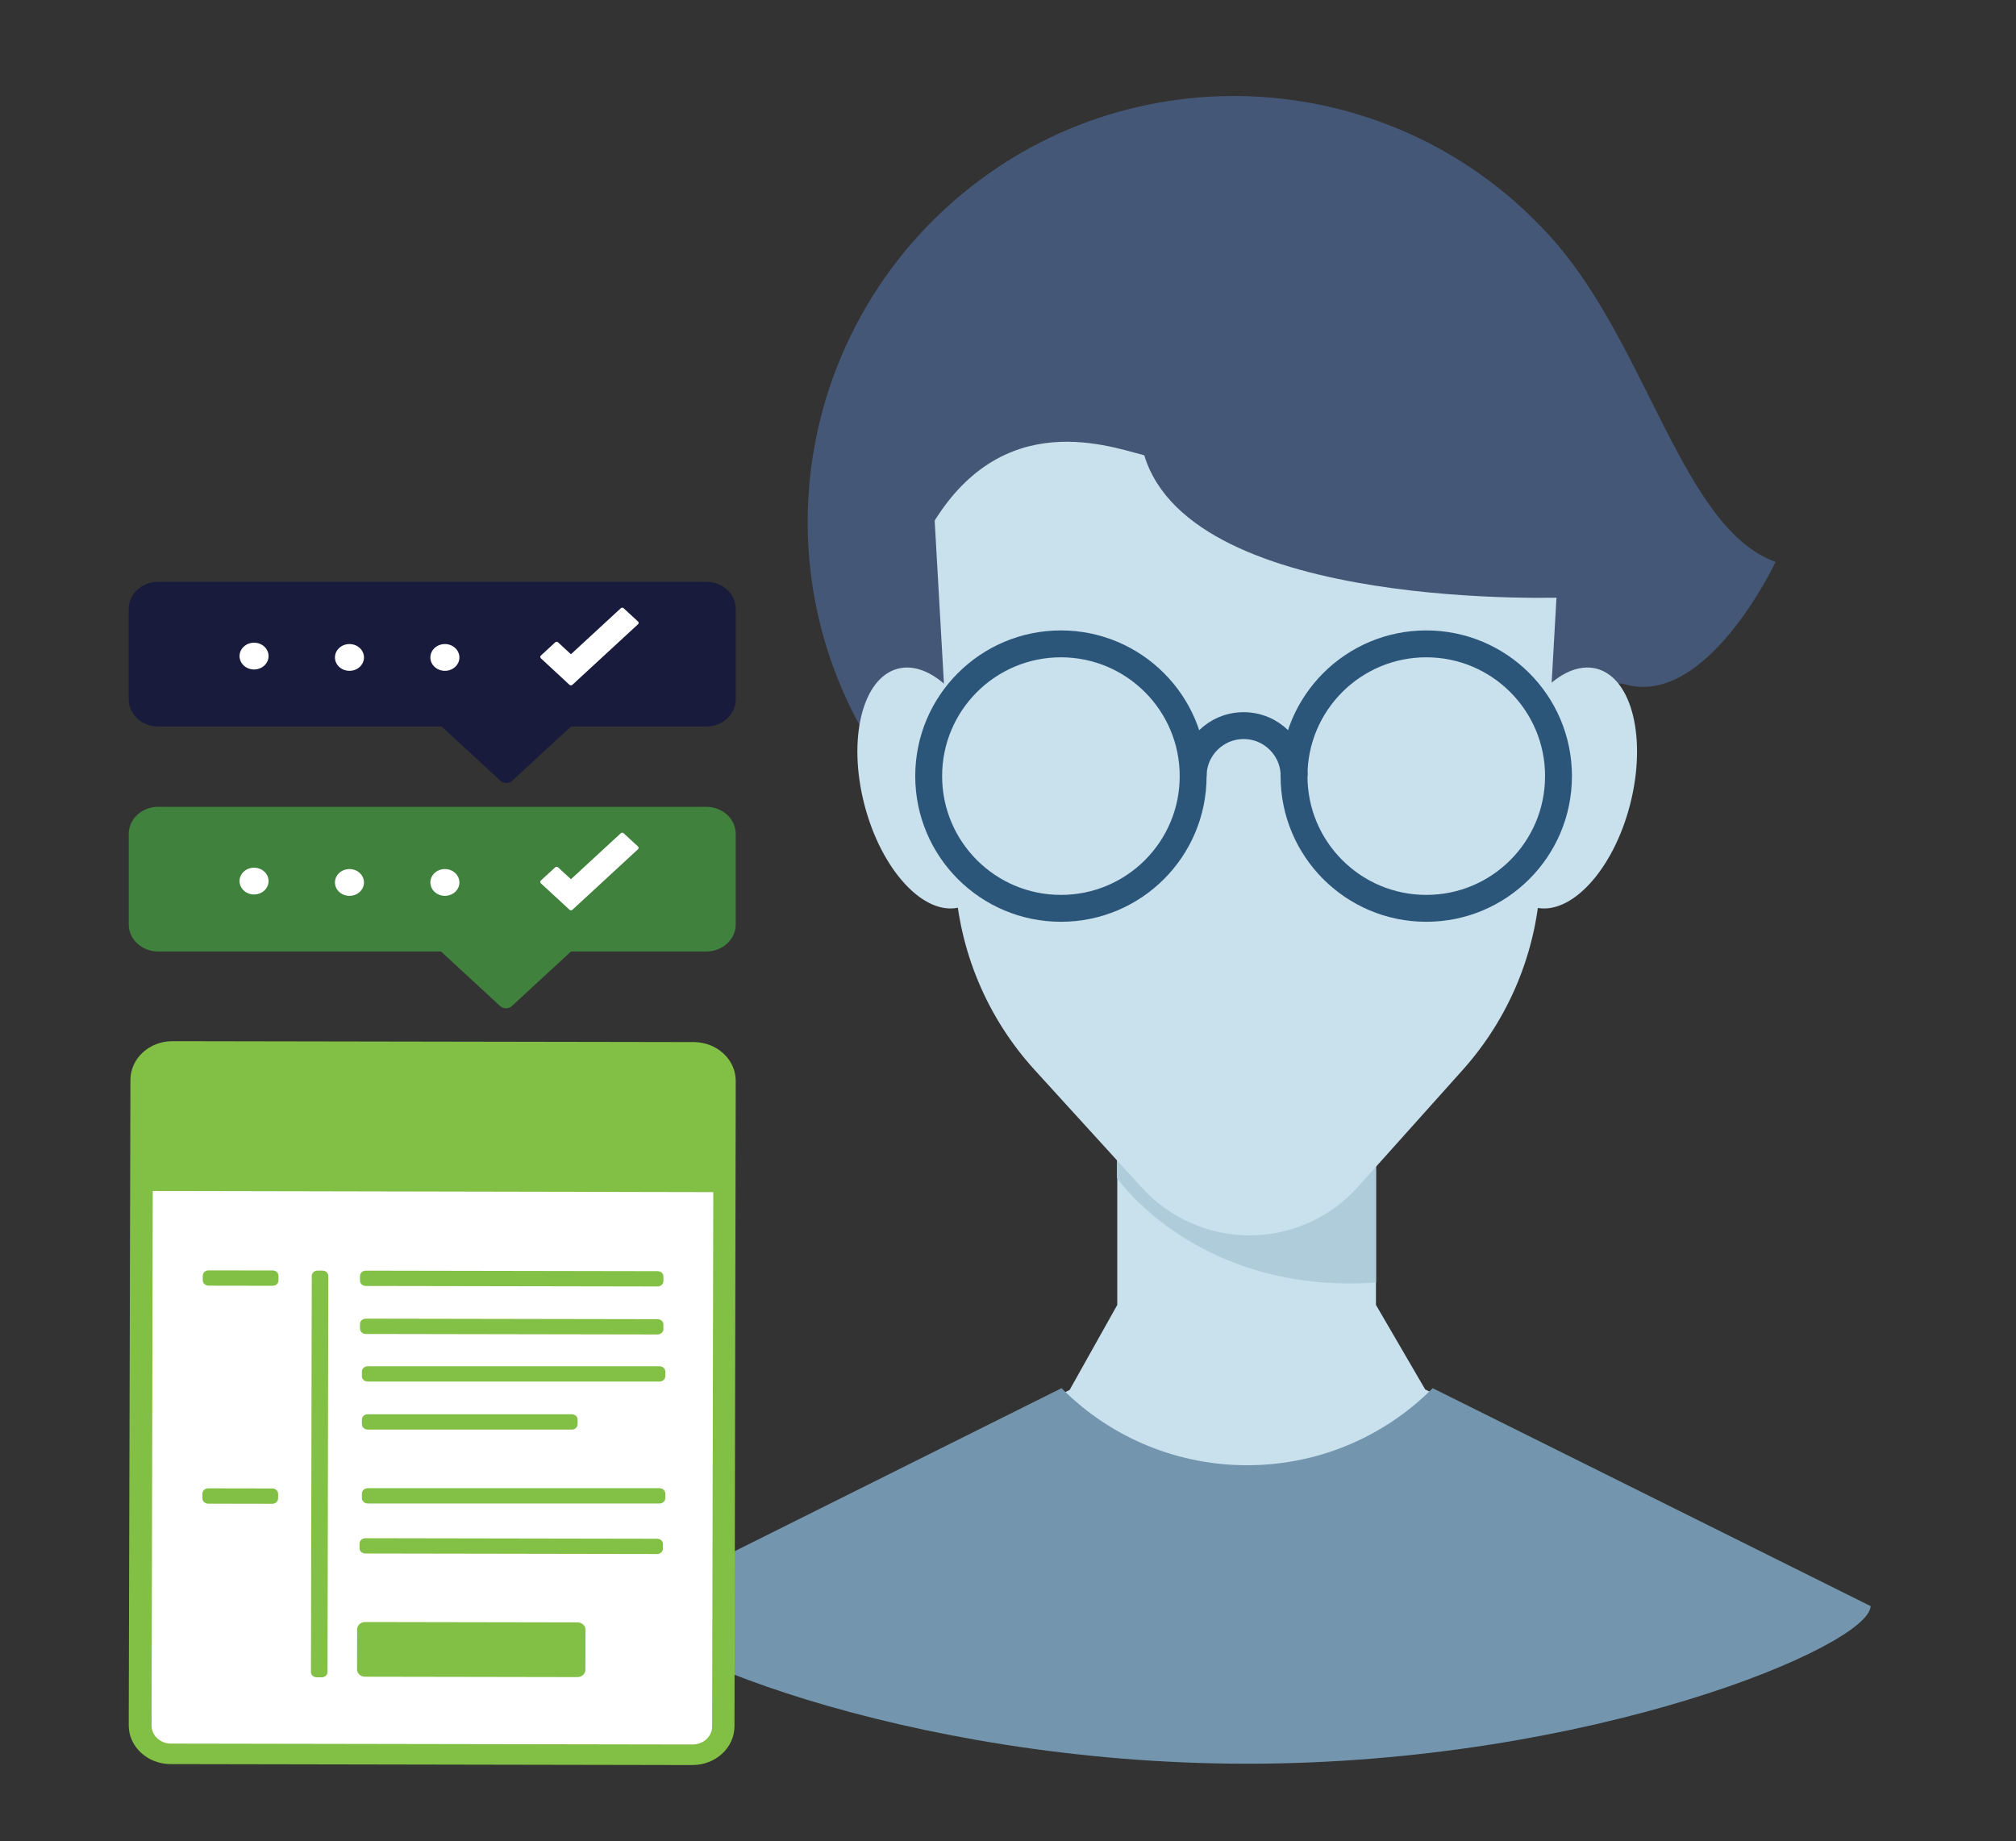 <?xml version="1.0" encoding="iso-8859-1"?>
<!-- Generator: Adobe Illustrator 23.0.6, SVG Export Plug-In . SVG Version: 6.00 Build 0)  -->
<svg version="1.1" id="Layer_1" xmlns="http://www.w3.org/2000/svg" xmlns:xlink="http://www.w3.org/1999/xlink" x="0px" y="0px"
	 viewBox="0 0 150 137" style="enable-background:new 0 0 150 137;" xml:space="preserve">
<rect x="0" y="0" width="150" height="137" fill="#333333" stroke="none"/>
<title>Asset 70</title>
<g>
	<g>
		<g id="Layer_1-2">
			<path style="fill:#455776;" d="M566.94-114.49c8.9,16.67,35.92,29,35.92,29c0.379-2.875,2.693-5.106,5.58-5.38
				c2.2,5.57,8.63,8.76,8.63,8.76s-1-9.36,5.78-11.46l0,0c10.347-2.868,19.532-8.912,26.26-17.28c2.87-3.56,3-13.6,7-12.42
				c9.85,2.88,18.07-14.63,18.07-14.63c-11.09-4-15.25-25.65-26.57-38.5c-18.643-21.114-50.872-23.117-71.986-4.474
				c-10.939,9.659-17.217,23.541-17.244,38.134C558.371-132.683,561.351-122.851,566.94-114.49z"/>
			<polygon style="fill:#C9E0ED;" points="632.26,-38.9 626.37,-49.01 626.37,-87.04 595.42,-87.04 595.42,-49.01 589.72,-38.84 
				552.71,-20.23 669.38,-20.23 			"/>
			<g>
				<path style="fill:#C9E0ED;" d="M595.38-64.21c0,0,9.61,14,31,12.52v-29.28h-31V-64.21z"/>
			</g>
			<path style="fill:#C9E0ED;" d="M580.57-112.84c2,7.88,0.24,15.16-4,16.26s-9.36-4.4-11.4-12.28c-2.04-7.88-0.24-15.17,4-16.27
				S578.54-120.74,580.57-112.84z"/>
			<path style="fill:#C9E0ED;" d="M641.38-112.84c-2,7.88-0.24,15.16,4,16.26s9.36-4.4,11.39-12.28c2.03-7.88,0.24-15.17-4-16.27
				C648.53-126.23,643.38-120.74,641.38-112.84z"/>
			<path style="fill:#C9E0ED;" d="M624.23-63.15l12.54-14c5.528-6.183,8.793-14.059,9.26-22.34l2.82-49.74l-36.7-12.11l-38.94,12.09
				l2.81,49.51c0.479,8.396,3.829,16.371,9.49,22.59l12.87,14.13c3.306,3.624,7.985,5.689,12.89,5.69l0,0
				C616.22-57.341,620.933-59.458,624.23-63.15z"/>
			<path style="fill:none;stroke:#2B567A;stroke-width:2.83;stroke-miterlimit:10;" d="M648.21-112.28
				c0-8.737-7.083-15.82-15.82-15.82c-8.737,0-15.82,7.083-15.82,15.82c0,8.733,7.077,15.814,15.81,15.82
				c8.732,0.011,15.819-7.058,15.83-15.79C648.21-112.26,648.21-112.27,648.21-112.28z"/>
			<path style="fill:none;stroke:#2B567A;stroke-width:2.83;stroke-miterlimit:10;" d="M616.58-112.28c0-3.336-2.704-6.04-6.04-6.04
				s-6.04,2.704-6.04,6.04"/>
			<path style="fill:none;stroke:#2B567A;stroke-width:2.83;stroke-miterlimit:10;" d="M604.5-112.28
				c0-8.737-7.083-15.82-15.82-15.82s-15.82,7.083-15.82,15.82c0,8.737,7.083,15.82,15.82,15.82l0,0
				c8.732,0.006,15.814-7.068,15.82-15.8C604.5-112.267,604.5-112.273,604.5-112.28z"/>
			<path style="fill:#455776;" d="M571.14-161.51l39.73-6.23l39.2,6.73l-0.52,27.35l0,0c0,0-45.17,1.92-50.9-17
				c-4.82-1.27-18.18-6-26.47,10.28"/>
			<path style="fill:#7396AE;" d="M536.48-12.98L536.48-12.98L536.48-12.98l52.27-26.07c12.222,12.263,32.072,12.297,44.336,0.074
				c0.025-0.025,0.05-0.05,0.074-0.074l52.39,26.07l0,0l0,0l0,0c-0.09,4.77-33.44,18.86-74.57,18.86
				C569.85,5.88,536.56-8.21,536.48-12.98L536.48-12.98z"/>
			<path style="fill:#FFFFFF;" d="M478.09,4.78c-2.293-0.016-4.145-1.877-4.15-4.17l0.19-94.5c0.011-2.291,1.869-4.145,4.16-4.15
				l70.45,0.14c2.292,0,4.15,1.858,4.15,4.15c0,0.003,0,0.007,0,0.01L552.7,0.77c-0.006,2.294-1.866,4.15-4.16,4.15L478.09,4.78z"/>
			<path style="fill:#82C045;" d="M478.29-99.57v3.06l70.45,0.14c0.695-0.004,1.363,0.274,1.85,0.77
				c0.502,0.489,0.787,1.159,0.79,1.86l-0.19,94.51c-0.005,1.449-1.181,2.62-2.63,2.62L478.1,3.26c-1.453,0-2.63-1.177-2.63-2.63
				l0,0l0.19-94.51c0-1.447,1.173-2.62,2.62-2.62c0.003,0,0.007,0,0.01,0V-99.57 M478.29-99.57c-3.131-0.006-5.674,2.529-5.68,5.66
				c0,0.003,0,0.007,0,0.01l-0.23,94.51c0.011,3.131,2.558,5.661,5.69,5.65c0.007,0,0.013,0,0.02,0l70.44,0.14l0,0
				c3.133,0,5.674-2.537,5.68-5.67l0.17-94.47c0.011-3.137-2.523-5.689-5.66-5.7c-0.003,0-0.007,0-0.01,0l-70.41-0.13H478.29z"/>
			<path style="fill:#83C146;" d="M499.346-65.2l-0.111,57.98c-0.001,0.431-0.351,0.779-0.781,0.779l-0.68-0.001
				c-0.431-0.001-0.779-0.351-0.779-0.781l0.111-57.98c0.001-0.431,0.351-0.779,0.781-0.778l0.68,0.001
				C498.999-65.981,499.347-65.631,499.346-65.2z"/>
			<path style="fill:#82C045;" d="M483.165-66.019l8.67,0.017c0.431,0.001,0.779,0.351,0.779,0.782l-0.001,0.68
				c-0.001,0.431-0.351,0.779-0.781,0.778l-8.67-0.017c-0.431-0.001-0.779-0.351-0.779-0.781l0.001-0.68
				C482.384-65.672,482.734-66.02,483.165-66.019z"/>
			<path style="fill:#83C146;" d="M504.405-65.979l39.43,0.076c0.431,0.001,0.779,0.351,0.779,0.781l-0.001,0.68
				c-0.001,0.431-0.351,0.779-0.781,0.779l-39.43-0.076c-0.431-0.001-0.779-0.351-0.779-0.781l0.001-0.68
				C503.624-65.631,503.974-65.979,504.405-65.979z"/>
			<path style="fill:#83C146;" d="M504.401-58.949l39.43,0.076c0.431,0.001,0.779,0.351,0.779,0.781l-0.001,0.68
				c-0.001,0.431-0.351,0.779-0.781,0.779l-39.43-0.076c-0.431-0.001-0.779-0.351-0.779-0.781l0.001-0.68
				C503.62-58.601,503.97-58.949,504.401-58.949z"/>
			<path style="fill:#83C146;" d="M504.66-51.98h39.43c0.431,0,0.78,0.349,0.78,0.78v0.68c0,0.431-0.349,0.78-0.78,0.78h-39.43
				c-0.431,0-0.78-0.349-0.78-0.78v-0.68C503.88-51.631,504.229-51.98,504.66-51.98z"/>
			<path style="fill:#83C146;" d="M504.339-26.809l39.43,0.076c0.431,0.001,0.779,0.351,0.779,0.781l-0.001,0.68
				c-0.001,0.431-0.351,0.779-0.781,0.778l-39.43-0.076c-0.431-0.001-0.779-0.351-0.779-0.781l0.001-0.68
				C503.559-26.461,503.909-26.809,504.339-26.809z"/>
			<path style="fill:#83C146;" d="M504.66-34.13h39.43c0.431,0,0.78,0.349,0.78,0.78v0.68c0,0.431-0.349,0.78-0.78,0.78h-39.43
				c-0.431,0-0.78-0.349-0.78-0.78v-0.68C503.88-33.781,504.229-34.13,504.66-34.13z"/>
			<path style="fill:#82C045;" d="M504.66-44.95h27.58c0.431,0,0.78,0.349,0.78,0.78v0.68c0,0.431-0.349,0.78-0.78,0.78h-27.58
				c-0.431,0-0.78-0.349-0.78-0.78v-0.68C503.88-44.601,504.229-44.95,504.66-44.95z"/>
			<path style="fill:#82C045;" d="M483.113-34.109l8.67,0.017c0.431,0.001,0.779,0.351,0.779,0.781l-0.001,0.68
				c-0.001,0.431-0.351,0.779-0.781,0.779l-8.67-0.017c-0.431-0.001-0.779-0.351-0.779-0.781l0.001-0.68
				C482.333-33.762,482.683-34.11,483.113-34.109z"/>
			
				<rect x="503.172" y="-126.466" transform="matrix(0.002 -1 1 0.002 600.157 425.748)" style="fill:#82C045;" width="20.38" height="77.37"/>
			<path style="fill:#82C045;" d="M504.306-14.539l28.71,0.055c0.591,0.001,1.069,0.481,1.068,1.072l-0.011,5.87
				c-0.001,0.591-0.481,1.069-1.072,1.068l-28.71-0.055c-0.591-0.001-1.069-0.481-1.068-1.072l0.011-5.87
				C503.235-14.062,503.715-14.54,504.306-14.539z"/>
			<path style="fill:#3F813D;" d="M476.35-133.88h74.06c2.193,0,3.97,1.777,3.97,3.97v13.24c0,2.193-1.777,3.97-3.97,3.97h-74.06
				c-2.193,0-3.97-1.777-3.97-3.97v-13.24C472.38-132.103,474.157-133.88,476.35-133.88z"/>
			<path style="fill:#3F813D;" d="M523.379-123.287l9.666,9.666l0,0l-8.867,8.867c-0.421,0.46-1.136,0.492-1.596,0.071
				c-0.013-0.012-0.025-0.023-0.037-0.035l-8.867-8.867l0,0L523.379-123.287L523.379-123.287z"/>
			<circle style="fill:#FFFFFF;" cx="489.31" cy="-123.01" r="1.96"/>
			<circle style="fill:#FFFFFF;" cx="502.2" cy="-122.81" r="1.96"/>
			<circle style="fill:#FFFFFF;" cx="515.09" cy="-122.81" r="1.96"/>
			<path style="fill:#FFFFFF;" d="M541.18-128.07l-1.94-1.94c-0.103-0.108-0.274-0.111-0.382-0.008
				c-0.003,0.003-0.006,0.005-0.008,0.008l-6.73,6.73l-1.74-1.74c-0.103-0.108-0.274-0.111-0.382-0.008
				c-0.003,0.003-0.006,0.005-0.008,0.008l-1.94,1.93c-0.102,0.114-0.102,0.286,0,0.4l3.88,3.88c0.055,0.049,0.126,0.077,0.2,0.08
				c0.071,0,0.14-0.029,0.19-0.08l8.87-8.87c0.105-0.106,0.104-0.277-0.001-0.382C541.186-128.065,541.183-128.067,541.18-128.07z"
				/>
			<path style="fill:#181B3B;" d="M476.35-166.82h74.06c2.193,0,3.97,1.777,3.97,3.97v13.24c0,2.193-1.777,3.97-3.97,3.97h-74.06
				c-2.193,0-3.97-1.777-3.97-3.97v-13.24C472.38-165.043,474.157-166.82,476.35-166.82z"/>
			<path style="fill:#181B3B;" d="M523.381-156.229l9.666,9.666l0,0l-8.867,8.867c-0.442,0.435-1.152,0.431-1.591-0.007
				l-8.867-8.867l0,0L523.381-156.229L523.381-156.229z"/>
			<circle style="fill:#FFFFFF;" cx="489.31" cy="-155.95" r="1.96"/>
			<circle style="fill:#FFFFFF;" cx="502.2" cy="-155.75" r="1.96"/>
			<circle style="fill:#FFFFFF;" cx="515.09" cy="-155.75" r="1.96"/>
			<path style="fill:#FFFFFF;" d="M541.18-161.01l-1.94-1.94c-0.103-0.108-0.274-0.111-0.382-0.008
				c-0.003,0.003-0.006,0.005-0.008,0.008l-6.73,6.73l-1.74-1.74c-0.103-0.108-0.274-0.111-0.382-0.008
				c-0.003,0.003-0.006,0.005-0.008,0.008l-1.94,1.94c-0.1,0.111-0.1,0.279,0,0.39l3.87,3.89c0.055,0.049,0.126,0.077,0.2,0.08
				c0.071,0,0.14-0.029,0.19-0.08l8.87-8.87c0.11-0.1,0.119-0.271,0.019-0.381C541.193-160.998,541.187-161.004,541.18-161.01z"/>
		</g>
	</g>
</g>
<path style="fill:#455776;" d="M65.417,56.371c5.535,10.367,22.339,18.035,22.339,18.035c0.235-1.788,1.675-3.176,3.47-3.346
	c1.368,3.464,5.367,5.448,5.367,5.448s-0.622-5.821,3.595-7.127l0,0c6.435-1.783,12.147-5.542,16.331-10.747
	c1.785-2.214,1.866-8.458,4.353-7.724c6.126,1.791,11.238-9.099,11.238-9.099c-6.897-2.488-9.484-15.952-16.524-23.944
	C103.993,4.738,83.949,3.492,70.818,15.086c-6.803,6.007-10.707,14.64-10.724,23.716C60.088,45.057,61.941,51.172,65.417,56.371z"/>
<polygon style="fill:#C9E0ED;" points="106.041,103.381 102.378,97.094 102.378,73.443 83.129,73.443 83.129,97.094 79.585,103.419 
	56.568,114.992 129.126,114.992 "/>
<g>
	<path style="fill:#AFCCDB;" d="M83.105,87.641c0,0,5.977,8.707,19.279,7.786v-18.21H83.105V87.641z"/>
</g>
<path style="fill:#C9E0ED;" d="M73.894,57.397c1.244,4.901,0.149,9.428-2.488,10.112c-2.637,0.684-5.821-2.736-7.09-7.637
	s-0.149-9.434,2.488-10.118S72.632,52.484,73.894,57.397z"/>
<path style="fill:#C9E0ED;" d="M111.712,57.397c-1.244,4.901-0.149,9.428,2.488,10.112c2.637,0.684,5.821-2.736,7.084-7.637
	c1.262-4.901,0.149-9.434-2.488-10.118C116.159,49.07,112.956,52.484,111.712,57.397z"/>
<path style="fill:#C9E0ED;" d="M101.047,88.3l7.799-8.707c3.438-3.845,5.468-8.744,5.759-13.893l1.754-30.934l-22.824-7.531
	l-24.217,7.519l1.748,30.791c0.298,5.221,2.382,10.181,5.902,14.049l8.004,8.788c2.056,2.254,4.966,3.538,8.016,3.539l0,0
	C96.066,91.912,98.996,90.596,101.047,88.3z"/>
<path style="fill:none;stroke:#2B567A;stroke-width:2;stroke-miterlimit:10;" d="M115.96,57.746c0-5.434-4.405-9.839-9.839-9.839
	c-5.434,0-9.839,4.405-9.839,9.839c0,5.431,4.401,9.835,9.832,9.839c5.43,0.007,9.838-4.39,9.845-9.82
	C115.96,57.758,115.96,57.752,115.96,57.746z"/>
<path style="fill:none;stroke:#2B567A;stroke-width:2;stroke-miterlimit:10;" d="M96.289,57.746c0-2.075-1.682-3.756-3.756-3.756
	c-2.075,0-3.756,1.682-3.756,3.756"/>
<path style="fill:none;stroke:#2B567A;stroke-width:2;stroke-miterlimit:10;" d="M88.776,57.746c0-5.434-4.405-9.839-9.839-9.839
	s-9.839,4.405-9.839,9.839s4.405,9.839,9.839,9.839l0,0c5.43,0.003,9.835-4.396,9.839-9.826
	C88.776,57.754,88.776,57.75,88.776,57.746z"/>
<path style="fill:#455776;" d="M68.029,27.129l24.709-3.875l24.379,4.185l-0.323,17.009l0,0c0,0-28.092,1.194-31.655-10.572
	c-2.998-0.79-11.306-3.731-16.462,6.393"/>
<path style="fill:#7396AE;" d="M46.474,119.501L46.474,119.501L46.474,119.501l32.507-16.213c7.601,7.627,19.946,7.648,27.573,0.046
	c0.015-0.015,0.031-0.031,0.046-0.046l32.582,16.213l0,0l0,0l0,0c-0.056,2.967-20.797,11.729-46.376,11.729
	S46.524,122.468,46.474,119.501L46.474,119.501z"/>
<g>
	<path style="fill:#FFFFFF;" d="M12.723,130.505c-1.263-0.008-2.283-0.954-2.286-2.119l0.105-48.028
		c0.006-1.165,1.029-2.106,2.291-2.109l38.803,0.071c1.262,0,2.286,0.944,2.286,2.109c0,0.002,0,0.003,0,0.005l-0.105,48.034
		c-0.003,1.166-1.028,2.109-2.291,2.109L12.723,130.505z"/>
	<path style="fill:#82C045;" d="M12.833,77.47v1.555l38.803,0.071c0.383-0.002,0.751,0.139,1.019,0.391
		c0.277,0.248,0.434,0.589,0.435,0.945l-0.105,48.034c-0.003,0.736-0.651,1.332-1.449,1.332l-38.808-0.066
		c-0.8,0-1.449-0.598-1.449-1.337l0,0l0.105-48.034c0-0.735,0.646-1.332,1.443-1.332c0.002,0,0.004,0,0.006,0V77.47 M12.833,77.47
		c-1.725-0.003-3.125,1.285-3.128,2.877c0,0.002,0,0.003,0,0.005l-0.127,48.034c0.006,1.592,1.409,2.877,3.134,2.872
		c0.004,0,0.007,0,0.011,0l38.797,0.071l0,0c1.726,0,3.125-1.289,3.128-2.882l0.094-48.013c0.006-1.594-1.39-2.891-3.117-2.897
		c-0.002,0-0.004,0-0.006,0L12.838,77.47H12.833z"/>
	<path style="fill:#83C146;" d="M24.43,94.938l-0.061,29.468c0,0.219-0.193,0.396-0.43,0.396l-0.375-0.001
		c-0.237,0-0.429-0.178-0.429-0.397l0.061-29.468c0-0.219,0.193-0.396,0.43-0.396l0.375,0.001
		C24.239,94.541,24.431,94.719,24.43,94.938z"/>
	<path style="fill:#82C045;" d="M15.518,94.522l4.775,0.008c0.237,0,0.429,0.178,0.429,0.397l-0.001,0.346
		c0,0.219-0.193,0.396-0.43,0.396l-4.775-0.008c-0.237,0-0.429-0.178-0.429-0.397l0.001-0.346
		C15.088,94.699,15.281,94.521,15.518,94.522z"/>
	<path style="fill:#83C146;" d="M27.216,94.543l21.717,0.038c0.237,0,0.429,0.178,0.429,0.397l-0.001,0.346
		c0,0.219-0.193,0.396-0.43,0.396l-21.717-0.038c-0.237,0-0.429-0.178-0.429-0.397l0.001-0.346
		C26.786,94.719,26.979,94.542,27.216,94.543z"/>
	<path style="fill:#83C146;" d="M27.215,98.115l21.717,0.038c0.237,0,0.429,0.178,0.429,0.397l-0.001,0.346
		c0,0.219-0.193,0.396-0.43,0.396l-21.717-0.038c-0.237,0-0.429-0.178-0.429-0.397l0.001-0.346
		C26.785,98.292,26.977,98.115,27.215,98.115z"/>
	<path style="fill:#83C146;" d="M27.357,101.657h21.717c0.237,0,0.43,0.177,0.43,0.396v0.346c0,0.219-0.192,0.396-0.43,0.396H27.357
		c-0.237,0-0.43-0.177-0.43-0.396v-0.346C26.927,101.835,27.12,101.657,27.357,101.657z"/>
	<path style="fill:#83C146;" d="M27.181,114.45l21.717,0.038c0.237,0,0.429,0.178,0.429,0.397l-0.001,0.346
		c0,0.219-0.193,0.396-0.43,0.396l-21.717-0.038c-0.237,0-0.429-0.178-0.429-0.397l0.001-0.346
		C26.751,114.627,26.943,114.45,27.181,114.45z"/>
	<path style="fill:#83C146;" d="M27.357,110.729h21.717c0.237,0,0.43,0.177,0.43,0.396v0.346c0,0.219-0.192,0.396-0.43,0.396H27.357
		c-0.237,0-0.43-0.177-0.43-0.396v-0.346C26.927,110.907,27.12,110.729,27.357,110.729z"/>
	<path style="fill:#82C045;" d="M27.357,105.23h15.191c0.237,0,0.43,0.177,0.43,0.396v0.346c0,0.219-0.192,0.396-0.43,0.396H27.357
		c-0.237,0-0.43-0.177-0.43-0.396v-0.346C26.927,105.408,27.12,105.23,27.357,105.23z"/>
	<path style="fill:#82C045;" d="M15.49,110.74l4.775,0.008c0.237,0,0.429,0.178,0.429,0.397l-0.001,0.346
		c0,0.219-0.193,0.396-0.43,0.396l-4.775-0.008c-0.237,0-0.429-0.178-0.429-0.397l0.001-0.346
		C15.06,110.916,15.252,110.739,15.49,110.74z"/>
	
		<rect x="26.971" y="62.154" transform="matrix(0.002 -1 1 0.002 -51.369 115.463)" style="fill:#82C045;" width="10.358" height="42.614"/>
	<path style="fill:#82C045;" d="M27.162,120.686l15.813,0.028c0.325,0.001,0.589,0.245,0.588,0.545l-0.006,2.983
		c-0.001,0.3-0.265,0.543-0.59,0.543l-15.813-0.028c-0.325-0.001-0.589-0.245-0.588-0.545l0.006-2.983
		C26.572,120.929,26.837,120.686,27.162,120.686z"/>
	<path style="fill:#3F813D;" d="M11.764,60.032h40.791c1.208,0,2.187,0.903,2.187,2.018v6.729c0,1.114-0.979,2.018-2.187,2.018
		H11.764c-1.208,0-2.187-0.903-2.187-2.018V62.05C9.578,60.936,10.557,60.032,11.764,60.032z"/>
	<path style="fill:#3F813D;" d="M37.667,65.416l5.324,4.913l0,0l-4.884,4.507c-0.232,0.234-0.626,0.25-0.879,0.036
		c-0.007-0.006-0.014-0.012-0.02-0.018l-4.884-4.507l0,0L37.667,65.416L37.667,65.416z"/>
	<ellipse style="fill:#FFFFFF;" cx="18.903" cy="65.557" rx="1.08" ry="0.996"/>
	<ellipse style="fill:#FFFFFF;" cx="26.002" cy="65.659" rx="1.08" ry="0.996"/>
	<ellipse style="fill:#FFFFFF;" cx="33.102" cy="65.659" rx="1.08" ry="0.996"/>
	<path style="fill:#FFFFFF;" d="M47.472,62.985l-1.069-0.986c-0.057-0.055-0.151-0.057-0.21-0.004
		c-0.002,0.001-0.003,0.003-0.005,0.004l-3.707,3.42l-0.958-0.884c-0.057-0.055-0.151-0.057-0.21-0.004
		c-0.002,0.001-0.003,0.003-0.005,0.004l-1.069,0.981c-0.056,0.058-0.056,0.145,0,0.203l2.137,1.972
		c0.031,0.025,0.069,0.039,0.11,0.041c0.039,0,0.077-0.015,0.105-0.041l4.885-4.508c0.058-0.054,0.058-0.141-0.001-0.194
		C47.475,62.988,47.473,62.987,47.472,62.985z"/>
	<path style="fill:#181B3B;" d="M11.764,43.291h40.791c1.208,0,2.187,0.903,2.187,2.018v6.729c0,1.114-0.979,2.018-2.187,2.018
		H11.764c-1.208,0-2.187-0.903-2.187-2.018v-6.729C9.578,44.195,10.557,43.291,11.764,43.291z"/>
	<path style="fill:#181B3B;" d="M37.668,48.674l5.324,4.913l0,0l-4.884,4.507c-0.244,0.221-0.635,0.219-0.876-0.004l-4.884-4.507
		l0,0L37.668,48.674L37.668,48.674z"/>
	<ellipse style="fill:#FFFFFF;" cx="18.903" cy="48.816" rx="1.08" ry="0.996"/>
	<ellipse style="fill:#FFFFFF;" cx="26.002" cy="48.917" rx="1.08" ry="0.996"/>
	<ellipse style="fill:#FFFFFF;" cx="33.102" cy="48.917" rx="1.08" ry="0.996"/>
	<path style="fill:#FFFFFF;" d="M47.472,46.244l-1.069-0.986c-0.057-0.055-0.151-0.057-0.21-0.004
		c-0.002,0.001-0.003,0.003-0.005,0.004l-3.707,3.42l-0.958-0.884c-0.057-0.055-0.151-0.057-0.21-0.004
		c-0.002,0.001-0.003,0.003-0.005,0.004L40.24,48.78c-0.055,0.056-0.055,0.142,0,0.198l2.132,1.977
		c0.031,0.025,0.069,0.039,0.11,0.041c0.039,0,0.077-0.015,0.105-0.041l4.885-4.508c0.061-0.051,0.065-0.138,0.01-0.194
		C47.479,46.25,47.475,46.247,47.472,46.244z"/>
</g>
</svg>

